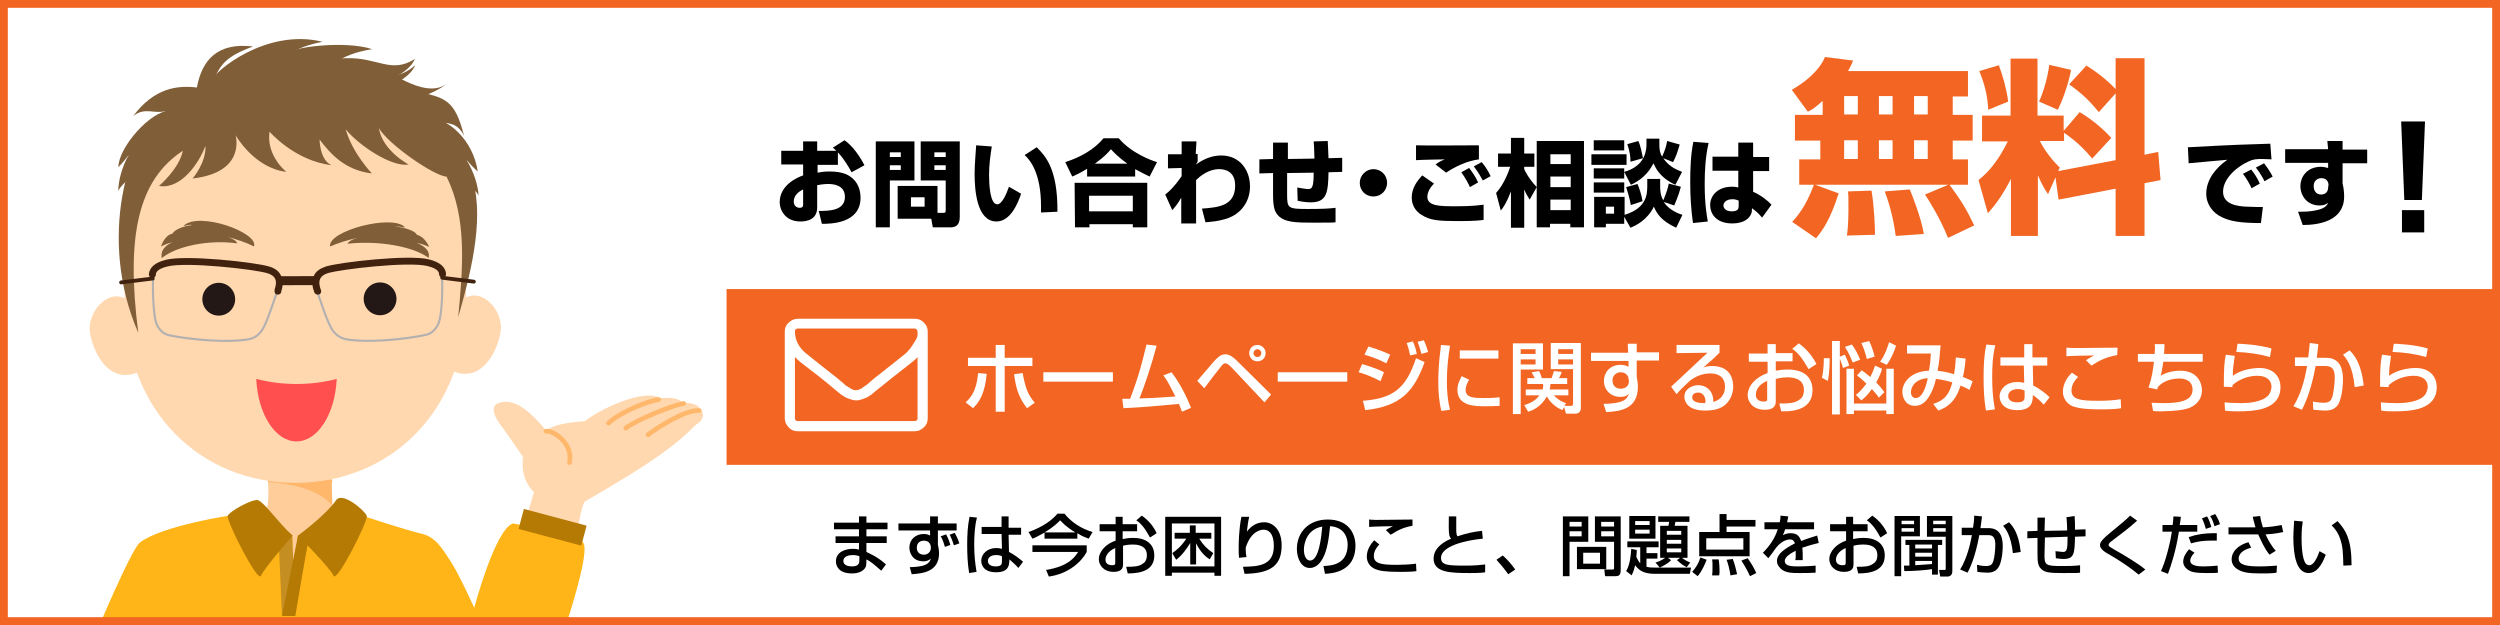 <?xml version="1.0" encoding="utf-8"?>
<!-- Generator: Adobe Illustrator 21.0.0, SVG Export Plug-In . SVG Version: 6.00 Build 0)  -->
<svg version="1.1" id="レイヤー_1" xmlns="http://www.w3.org/2000/svg" xmlns:xlink="http://www.w3.org/1999/xlink" x="0px"
	 y="0px" viewBox="0 0 640 160" style="enable-background:new 0 0 640 160;" xml:space="preserve">
<style type="text/css">
	.st0{fill:#FFFFFF;}
	.st1{fill:#F26522;}
	.st2{clip-path:url(#SVGID_2_);}
	.st3{fill:#FFD8B0;}
	.st4{fill:none;stroke:#FFB76B;stroke-width:1.206;stroke-linecap:round;stroke-linejoin:round;stroke-miterlimit:10;}
	.st5{fill:#FFCD99;}
	.st6{fill:#FFB76B;}
	.st7{fill:#805E37;}
	.st8{fill:none;stroke:#5E5E5E;stroke-width:0.935;}
	.st9{fill:#231815;}
	.st10{fill:none;stroke:#B2B0B0;stroke-width:0.545;stroke-miterlimit:10;}
	.st11{fill:#40220F;}
	.st12{fill:none;stroke:#40220F;stroke-width:0.985;stroke-linecap:round;stroke-linejoin:round;stroke-miterlimit:10;}
	.st13{fill:#FFB517;}
	.st14{fill:#C48E22;}
	.st15{fill:#B57A04;}
	.st16{fill:#FF4F4F;}
</style>
<rect class="st0" width="640" height="160"/>
<title>お問い合わせページへのボタン</title>
<g>
	<path d="M216.2,35.9c2,1.4,3.8,3.9,5.1,6.4l-3.3,1.8c-0.8-1.5-2-3.5-3.5-5.1v3.2h-5.2v2c0.7-0.1,1.4-0.3,3-0.3c3.5,0,5,0.9,6,1.8
		c1.8,1.6,2,3.9,2,4.9c0,6.7-7.8,6.7-9.9,6.7l-0.8-3.3c2.5,0,6.7,0,6.7-3.6c0-3.1-3.1-3.3-4.3-3.3c-1.1,0-2.2,0.2-2.8,0.3v5.7
		c0,3.1-2.6,3.6-4.3,3.6c-4,0-5.3-3.1-5.3-4.9c0-4.5,4.6-6.4,6-6.9v-2.8H200v-3.5h5.6v-2.4h3.6v2.4h4.9c-0.2-0.2-0.4-0.4-0.9-0.8
		L216.2,35.9z M205.6,48.5c-0.6,0.3-2.4,1.2-2.4,3.1c0,1.2,0.9,1.6,1.5,1.6c0.9,0,0.9-0.5,0.9-1V48.5z"/>
	<path d="M224.2,36.2h9.9v10h-6.3v12h-3.6L224.2,36.2L224.2,36.2z M227.8,39v1.2h2.8V39H227.8z M227.8,42.3v1.2h2.8v-1.2H227.8z
		 M240,54.5h1.4c0.6,0,0.7-0.1,0.7-0.7v-7.6h-6.4v-10h10v19.4c0,2.4-1.5,2.6-2.4,2.6h-4.5l-0.4-2.2h-8.6v-8.4H240V54.5z M233.2,50.5
		v2.4h3.5v-2.4H233.2z M239.2,39v1.2h2.9V39H239.2z M239.2,42.3v1.2h2.9v-1.2H239.2z"/>
	<path d="M253.9,37.5c-0.4,2.5-0.7,4.8-0.7,7.3c0,2.2,0.2,7.5,2.1,7.5c1.2,0,2.3-2.5,3-4.5l3.1,1.8c-0.7,2.1-2.6,7.1-6.3,7.1
		c-5.1,0-5.6-8.2-5.6-12.2c0-2.5,0.3-5.4,0.4-7.3L253.9,37.5z M266.5,54.4c0-0.5,0-1,0-1.7c0-8.2-2.7-11.7-4.2-13l3.1-2
		c2.2,2.2,5.4,5.5,5.3,16.5L266.5,54.4z"/>
	<path d="M278.3,43.2c-1.8,1.1-2.9,1.6-3.8,2l-1.8-3.7c3.8-1.2,7.4-3.2,9.8-6.1h3.9c3.2,3.8,8.4,5.7,9.8,6.1l-1.9,3.7
		c-0.8-0.4-2.1-1-3.7-1.9v1.9h-12.3V43.2z M275.1,46.8h18.6v11.4H290v-0.8h-11.1v0.8h-3.7L275.1,46.8L275.1,46.8z M278.8,50.1v4H290
		v-4H278.8z M288.6,41.9c-2.1-1.5-3.5-2.9-4.2-3.7c-0.6,0.7-1.6,1.9-4.1,3.7H288.6z"/>
	<path d="M307.7,53.4c4.2-0.3,8.5-0.7,8.5-5.9c0-3.8-2.8-4.2-4.1-4.2c-2.8,0-5,1.9-5.9,2.8v11.1h-3.8v-6.6c-1,1.8-1.7,2.5-2.3,3.2
		l-1.8-4c1-0.8,2.1-1.7,4.2-4.7V43l-3.5,0.1v-3.6h3.5v-3.3h3.8l-0.2,3.2h0.5v2c-0.1,0.1-0.4,0.6-0.4,0.7c1-0.7,3.3-2.3,6.4-2.3
		c5,0,7.4,4,7.4,7.9c0,4.4-2.8,7.1-5.5,8.1c-2.5,0.9-4.8,1-5.9,1.1L307.7,53.4z"/>
	<path d="M339.9,36.1c0.1,1.3,0.1,2.9,0.2,4.4l3.5-0.1V44l-3.5,0.1c-0.1,5.1-0.4,7.7-4.5,7.7c-0.3,0-1.6,0-3.4-0.4l-0.1-3.4
		c0.7,0.1,2.1,0.4,2.8,0.4c1,0,1.4-0.5,1.4-4.2l-6.8,0.1v5.3c0,3.7,0.1,3.9,5.3,3.9c3.5,0,5.6-0.1,7.1-0.3v3.7
		c-0.6,0.1-1.4,0.1-5.6,0.1c-4.5,0-7.8,0-9.4-2.2c-0.5-0.7-1-1.6-1-5v-5.5l-3.5,0.1v-3.6l3.5-0.1v-4.2h3.8v4.2l6.8-0.1
		c-0.1-3-0.1-3.3-0.2-4.4L339.9,36.1z"/>
	<path d="M355.1,46.8c0,1.9-1.5,3.5-3.5,3.5s-3.5-1.5-3.5-3.5c0-1.9,1.6-3.5,3.5-3.5S355.1,44.8,355.1,46.8z"/>
	<path d="M367.1,47c-0.6,0.6-1.7,1.9-1.7,3.4c0,2.4,3.4,2.4,7,2.4c1.9,0,4.6,0,7.4-0.4v3.9c-0.9,0.1-2,0.3-6.5,0.3
		c-5.1,0-7.2-0.2-9.4-1.6c-1.5-0.9-2.5-2.5-2.5-4.4c0-2.4,1.3-4.2,2.7-5.7L367.1,47z M378.6,40.8c-3.2,0.4-6.3,2-8.4,3.4l-2.7-2.1
		c0.9-0.7,1.6-1,2.4-1.3c-0.5,0-6.2,0.1-7.4,0.2v-3.8c2.5,0.1,13.8,0,16.1,0V40.8z M376.3,47.9c-0.2-0.5-1.1-2.3-2.2-3.8l2-1.1
		c0.6,0.8,1.6,2.1,2.3,3.7L376.3,47.9z M379.6,46.2c-0.2-0.4-1.2-2.2-2.3-3.6l2-1.1c1,1.1,1.9,2.7,2.3,3.6L379.6,46.2z"/>
	<path d="M383,49.4c2.1-2.3,3.3-5.7,3.6-6.7h-3.1v-3.4h3.3v-4h3.4v4h2.6v3.4h-2.6v0.6c0.2,0.5,1.2,2.5,3.2,4.6l-1.8,3.2
		c-0.5-0.8-0.9-1.4-1.4-2.6v9.8h-3.4V49c-1.1,2.9-2,4.2-2.6,4.9L383,49.4z M405.5,36.1v22.1H402v-0.9h-5.2v0.9h-3.4V36.1H405.5z
		 M396.9,39.5V42h5.2v-2.5H396.9z M396.9,45.2v2.7h5.2v-2.7H396.9z M396.9,51.1v2.7h5.2v-2.7H396.9z"/>
	<path d="M407.4,39.5h9v2.7h-9V39.5z M408,35.9h7.8v2.6H408V35.9z M408,43.1h7.8v2.6H408V43.1z M415.8,55.5v1.8h-4.7v0.9h-3v-7.8
		h7.8V55c5.8-1.8,5.8-5.4,5.8-7.6v-1.6h3.3v1.5c0,1.3,0,2.6,0.8,4c0.9-2.2,1.2-3.2,1.4-4.3l3.1,0.8c-0.5,2.1-1.5,4.3-1.7,4.8
		l-2.7-0.9c1.4,2.1,3.8,3,4.8,3.3l-1.6,3.3c-3.9-1.8-5-3.7-5.7-5.4c-1.8,3.6-4.8,4.9-6,5.4L415.8,55.5z M408,46.7h7.8v2.6H408V46.7z
		 M411.1,52.9v1.8h2.1v-1.8H411.1z M424.8,36.7c0,1.2,0,2.2,0.7,3.4c0.7-1.6,1-2.4,1.3-4L430,37c-0.6,2.1-1,3.2-1.7,4.5l-2.5-1
		c1.6,2.4,3.9,3.1,4.8,3.5l-1.7,3.3c-1.5-0.7-4.2-2.1-5.6-5.5c-0.6,1.1-2,3.8-5.8,5.5l-1.7-3.3c5.7-1.6,5.7-6,5.7-7.2v-1.3h3.3
		L424.8,36.7L424.8,36.7z M419.2,47.1c0.5,1.2,1,2.7,1.3,4.4l-3,1c-0.4-2.1-0.8-3.3-1.2-4.6L419.2,47.1z M419.4,36.1
		c0.6,1.2,0.9,3,1.2,4.4l-3.2,0.9c0-1.3-0.1-2.3-0.8-4.5L419.4,36.1z"/>
	<path d="M437.4,36.6c-0.8,3.5-1,7-1,10.6c0,5.3,0.6,8.4,0.8,9.5l-3.8,0.4c-0.5-3.5-0.7-6.9-0.7-10.3c0-3.5,0.1-7.1,0.8-10.5
		L437.4,36.6z M445,40.2v-3.7h3.8v3.7h4.1v3.6h-4.1v5.3c1.9,0.8,3.8,2.3,4.7,3.3l-2.4,3.3c-1.1-1.3-1.9-1.9-2.6-2.4
		c0,0.7,0,1.3-0.5,2c-1.1,1.7-3.5,1.9-4.5,1.9c-4.4,0-5.7-2.7-5.7-4.7c0-2.4,1.9-4.7,5.6-4.7c0.9,0,1.2,0.1,1.6,0.2v-4.3h-6.6v-3.6
		h6.6V40.2z M445.2,51.4c-0.5-0.2-0.9-0.4-1.7-0.4c-1.5,0-2.3,0.8-2.3,1.6c0,0.7,0.6,1.5,2.1,1.5c1.8,0,1.8-0.8,1.8-1.5v-1.2H445.2z
		"/>
	<path class="st1" d="M466.5,25.9c-1.9,1.7-2.6,2.2-3.7,2.7l-4.1-5.6c3.6-2.1,7-4.9,8.5-8.4l7.2,0.9c-0.3,0.8-0.6,1.4-1.3,2.7h30.7
		v6.5h-3.9v4.7h5.1V36h-5.1v4.8h3.9v6.5h-43.2v-6.5h5.4V36h-6.5v-6.6h7.1v-3.5H466.5z M470.7,49.5c-2.2,6.8-4,9.3-5.8,11.5l-6.1-4.2
		c1-1.1,3.4-3.6,5.6-9.6L470.7,49.5z M472.1,24.6v4.7h3.5v-4.7C475.6,24.6,472.1,24.6,472.1,24.6z M472.1,35.9v4.8h3.5v-4.8H472.1z
		 M479.1,48.8c0.7,3.9,0.9,9.6,0.9,11.3l-7.2,0.2c0.4-2.4,0.4-5.9,0.4-7.6c0-2.2,0-2.7-0.1-3.7L479.1,48.8z M481,24.6v4.7h3.5v-4.7
		C484.5,24.6,481,24.6,481,24.6z M481,35.9v4.8h3.5v-4.8H481z M488.9,48.5c0.4,0.9,3,7.4,3.6,11.4l-7.2,0.5
		c-0.7-5.5-2.1-9.5-2.8-11.4L488.9,48.5z M490,24.6v4.7h3.5v-4.7C493.5,24.6,490,24.6,490,24.6z M490,35.9v4.8h3.5v-4.8H490z
		 M499,47.2c2.9,3.9,4.4,6.3,6.4,10.5l-6.7,3.2c-2-5-4.9-9.6-5.9-11.1L499,47.2z"/>
	<path class="st1" d="M526.2,45.4l-1.9,4.3c-0.8-1.2-1.4-2.1-2.6-4.8v15.5h-6.9V45.8c-2.1,4.1-3.8,6.4-5.9,8.8l-2.4-8.5
		c2.9-2.3,5.2-5.3,7.5-9.9h-6.6v-6.6h7.3V15h6.9v14.6h6.7v3.9l4.1-4.8c3.1,1.9,5.7,4,8.1,6.6l-4.9,5.3c-3.5-4.3-6.7-6.2-7.2-6.6v2.1
		h-6.2c0.5,1,2.1,3.9,5.1,6.8l-0.4,0.9l14.7-2.8V23.9l-4.3,4.8c-2.3-2.8-4.2-4.7-7.6-7.1l4.4-4.8c2.8,1.7,5.3,3.7,7.5,6v-7.9h7.4
		v24.7l3.5-0.7l0.6,7.2l-4.1,0.8v13.5h-7.4V48.3L527,51.1L526.2,45.4z M511.7,16.7c1,2.6,2,6.2,2.4,9.3l-5.1,2.1
		c-0.2-3.6-0.9-6.5-2.3-9.9L511.7,16.7z M530.2,17.9c-0.7,3.6-2.1,7.6-3.4,10.2L522,26c1.2-2.6,2.3-6.6,2.6-9.4L530.2,17.9z"/>
	<path d="M581.5,40.8c-0.6,0-1.4-0.1-2.3-0.1c-1.4,0-2.3,0-3.7,0.7c-2.3,1-6.4,4-6.4,7.7c0,3.4,4.1,3.7,5.9,3.8
		c2.5,0.1,3.3,0.1,4.3,0.1l-0.5,4.1c-5.5,0-7.9-0.5-10-1.5c-2.2-1-4-3.2-4-6c0-3.6,2.4-6.6,5.4-8.7c-1.6,0.1-8.5,0.8-9.9,0.9
		l-0.2-4.1c13-0.7,14.4-0.7,20.7-0.9h0.4L581.5,40.8z M576.4,48.2c-0.4-0.9-1.3-2.6-2.2-3.7l2.1-1.1c0.9,1.1,1.7,2.4,2.2,3.6
		L576.4,48.2z M579.7,46.4c-0.2-0.5-1.2-2.3-2.2-3.5l2.1-1.1c0.7,0.9,1.6,2.2,2.2,3.4L579.7,46.4z"/>
	<path d="M595.8,36.1h3.9v2.2h6.3v3.5h-6.3V47c0.2,0.8,0.4,1.9,0.4,3.3c0,6.3-6.5,7.3-10.6,7.3l-1.2-3.4c1.6,0,3.1,0,4.8-0.4
		c2.3-0.5,2.7-1.4,2.9-1.9c-0.5,0.4-1,0.7-2.2,0.7c-3.1,0-4.9-2.4-4.9-5c0-2.1,1.5-4.9,5.3-4.9c0.7,0,1.3,0.2,1.8,0.3v-1.3h-11v-3.5
		h11L595.8,36.1z M596.1,47.3c0-0.3-0.2-1.7-1.8-1.7c-0.3,0-2,0.1-2,2.1c0,0.8,0.4,2.1,1.9,2.1c1.1,0,1.8-0.7,1.8-1.8L596.1,47.3
		L596.1,47.3z"/>
	<path d="M620.8,31.1L620,51.2h-4.5l-0.8-20.1H620.8z M620.6,53.8v5.7h-5.7v-5.7H620.6z"/>
</g>
<rect x="186" y="74" class="st1" width="454" height="45"/>
<g>
	<path class="st0" d="M247.2,103c1.1-1,2.8-2.7,3.2-7.5l2.2,0.2c-0.5,5.2-1.9,7.2-3.5,8.8L247.2,103z M257.2,88.3v3.3h7.1v2.1h-7.1
		v11.7h-2.3V93.7h-7.1v-2.1h7.1v-3.3C254.9,88.3,257.2,88.3,257.2,88.3z M261.8,95.5c0.7,3.8,1.3,5.5,3.1,7.6l-2,1.4
		c-2.2-2.9-2.8-5.1-3.3-8.7L261.8,95.5z"/>
	<path class="st0" d="M284.9,95.3v2.4h-17.8v-2.4H284.9z"/>
	<path class="st0" d="M299.9,95.3c2.2,2.8,4,6.5,5,9.1l-2.3,1c-0.3-0.7-0.4-1.1-0.8-2c-7.7,0.7-8.5,0.8-14.2,1.1l-0.3-2.4
		c0.5,0,1.4,0,2,0c2.3-6,3.1-9.4,4.2-13.9l2.6,0.3c-1.3,4.9-3.2,10.6-4.4,13.5c3.1-0.1,3.7-0.1,9.2-0.5c-1.9-3.8-2.5-4.7-3.1-5.4
		L299.9,95.3z"/>
	<path class="st0" d="M306.5,97.5c4.3-5.1,4.8-5.6,5.2-5.9c0.5-0.5,1.1-0.9,2-0.9c0.4,0,1.3,0,3.1,1.8l8.6,8.5l-1.7,2l-8.3-8.8
		c-0.2-0.2-1.1-1.2-1.7-1.2c-0.4,0-0.7,0.3-1.1,0.8c-0.6,0.7-3.3,4.2-4.3,5.6L306.5,97.5z M324,90.4c0,1.2-0.9,2.1-2.1,2.1
		s-2.1-0.9-2.1-2.1s0.9-2.1,2.1-2.1C323,88.3,324,89.2,324,90.4z M320.9,90.4c0,0.5,0.4,1,1,1c0.5,0,1-0.4,1-1c0-0.5-0.4-1-1-1
		S320.9,89.9,320.9,90.4z"/>
	<path class="st0" d="M344.9,95.3v2.4h-17.8v-2.4H344.9z"/>
	<path class="st0" d="M353.4,97.6c-2.3-1.3-4.8-2.1-5.6-2.3l0.9-2.1c0.3,0.1,3.6,1,5.6,2.1L353.4,97.6z M348.9,102.6
		c7.6-0.6,11-3,13.6-10.9l2.2,1c-2.7,7.5-6.1,11.3-15.2,12.3L348.9,102.6z M354.9,93c-2.1-1.1-4-1.7-5.6-2.2l1-2.1
		c3,0.9,4.5,1.6,5.6,2.1L354.9,93z M361,91c-0.3-1.4-0.5-2.2-0.9-3.2l1.6-0.4c0.5,1.2,0.7,1.7,1,3.2L361,91z M363.9,90.6
		c-0.5-1.8-0.8-2.6-1-3.1l1.6-0.4c0.6,1.2,0.9,2.5,1.1,3L363.9,90.6z"/>
	<path class="st0" d="M371.2,88.5c-0.5,3.1-0.8,6.1-0.8,9.2c0,2.4,0.2,4.9,0.8,7.2l-2.2,0.3c-0.6-2.3-0.8-4.8-0.8-7.4
		c0-1.1,0-4.3,0.7-9.5L371.2,88.5z M376.1,97.2c-0.4,0.7-0.9,1.6-0.9,2.6c0,2.1,2.3,2.1,4.8,2.1c2,0,3.2-0.1,3.9-0.2v2.2
		c-1.3,0.1-2.8,0.1-3.7,0.1c-2.6,0-7.1,0-7.1-4.2c0-1.6,0.7-2.7,1.1-3.5L376.1,97.2z M383.6,89.7v2.1h-9.9v-2.1H383.6z"/>
	<path class="st0" d="M387.3,87.9h7.7v6.7h-5.7V106h-2V87.9z M389.3,89.4v1.2h3.8v-1.2H389.3z M389.3,92v1.3h3.8V92H389.3z M400,105
		c-1.7-0.7-3.1-1.9-4-3.5c-1.6,2.8-3.8,3.6-4.8,3.9l-1-1.7c0.6-0.2,2.6-0.7,3.9-2.5h-3.5v-1.5h4.3c0.2-0.6,0.2-1,0.1-1.4h-4v-1.5
		h1.9c-0.2-0.4-0.6-1.1-0.8-1.5L394,95c0.3,0.5,0.6,1.4,0.7,1.8h2.5c0.2-0.5,0.5-1.4,0.6-1.8l2,0.2c-0.1,0.4-0.4,1.1-0.7,1.6h2.1
		v1.5h-4.3c0,0.5,0,0.8-0.2,1.4h4.8v1.5h-3.7c1,1.1,2.1,1.7,3.1,2l-0.4,0.7h1.7c0.3,0,0.5-0.1,0.5-0.6v-8.8H397v-6.7h7.7v16.7
		c0,0.7-0.4,1.4-1.4,1.4h-2.4l-0.5-1.7L400,105z M398.9,89.4v1.2h3.8v-1.2H398.9z M398.9,92v1.3h3.8V92H398.9z"/>
	<path class="st0" d="M416.7,88h2.3v2.2h5.7v2.1H419v4.2c0.1,0.6,0.3,1.4,0.3,2.5c0,5.8-4.6,6.3-8.1,6.5l-0.7-2.1
		c5-0.1,6-1.1,6.5-2.6c-0.4,0.4-0.9,0.8-2.2,0.8c-2.5,0-4.2-1.8-4.2-4.1c0-1.9,1.3-4.1,4.3-4.1c0.9,0,1.4,0.2,2,0.5v-1.5h-9.6v-2.1
		h9.5L416.7,88z M416.9,97.2c0-0.6-0.1-0.9-0.4-1.2c-0.4-0.5-1-0.7-1.6-0.7c-0.9,0-2.1,0.6-2.1,2.1c0,1.2,0.7,2.1,2.1,2.1
		c1.1,0,2.1-0.6,2.1-1.9v-0.4H416.9z"/>
	<path class="st0" d="M440.2,88.4v1.9c-0.9,0.9-2.4,2.3-3.4,3.1c-0.2,0.2-0.4,0.4-0.8,0.7c0.6-0.2,1-0.4,2.3-0.4
		c5.2,0,5.4,4.2,5.4,5.2c0,2.1-0.9,3.9-2.4,5c-1,0.7-2.3,1.2-4.9,1.2c-5.2,0-5.2-3.3-5.2-3.5c0-2,1.9-3,3.6-3c1.9,0,3.9,1.4,3.8,4.3
		c3-0.9,3-3.4,3-3.9c0-2.9-2.3-3.4-3.7-3.4c-1.9,0-3.6,0.6-5.2,1.8c-1.5,1.4-2.5,2.3-3.5,3.5l-1.4-1.9c0.5-0.4,8.2-7.7,9.3-8.7
		l-7.9,0.1v-2.1h11V88.4z M436.6,102.6c0-0.1-0.1-2.1-1.9-2.1c-0.9,0-1.5,0.5-1.5,1.2c0,1.5,2.3,1.5,3.3,1.5
		C436.6,103,436.6,102.8,436.6,102.6z"/>
	<path class="st0" d="M452.4,88.1h2.2v2.3h4.3v2.1h-4.3v2.4c0.6-0.1,1.6-0.3,3.1-0.3c3.8,0,6.3,1.7,6.3,5.3c0,4.5-4,5.5-8,5.4
		l-0.5-2c2.6,0,3.7-0.1,4.9-0.8c0.8-0.5,1.4-1.1,1.4-2.7c0-3.2-3.4-3.2-4.2-3.2c-1.5,0-2.5,0.3-3,0.4v5.6c0,0.7,0,2.3-2.8,2.3
		c-3.2,0-4.4-2.2-4.4-3.7c0-2.5,2.2-4.7,5.1-5.7v-2.9h-4.8v-2.1h4.8v-2.4H452.4z M452.4,97.5c-2.3,1-2.9,2.4-2.9,3.6
		c0,1.6,1.6,1.7,2,1.7c0.9,0,0.9-0.3,0.9-0.7V97.5z M460.5,87.9c1.8,1.3,3.5,3.2,4.5,5.3l-2,1.3c-1.6-2.8-2.8-4.3-4.2-5.2
		L460.5,87.9z"/>
	<path class="st0" d="M468.4,91.7c0,0.4,0,4-0.5,5.8l-1.5-0.8c0.5-1.7,0.5-4.7,0.5-5H468.4z M471.8,94.2c-0.2-0.9-0.7-2-0.8-2.4
		v14.3h-2V87.3h2v4l1.3-0.5c0.3,0.7,0.9,2,1.1,2.8L471.8,94.2z M474.1,88.2c0.8,1.1,1.7,2.8,2.1,3.9l-1.9,0.7c-0.3-0.7-1-2.5-2-4
		L474.1,88.2z M484.8,94.4V106h-1.9v-0.9h-8.3v0.9h-1.9V94.4h1.9v8.9h8.3v-8.9H484.8z M475.1,101.1c0.5-0.4,1.3-1,2.7-2.9
		c-1.3-1.2-1.7-1.6-2.4-2.1l1.2-1.3c0.6,0.4,1.1,0.8,2.2,1.7c0.7-1.4,1-2.2,1.2-2.9l1.8,0.8c-0.2,0.7-0.5,1.8-1.5,3.5
		c1.1,1.1,1.6,1.8,2.1,2.5l-1.4,1.4c-0.4-0.6-0.7-1-1.8-2.2c-1.2,1.7-2.1,2.4-2.7,2.9L475.1,101.1z M478.5,87.3c0.5,1,1.1,2.6,1.4,4
		l-2,0.6c-0.3-1.4-0.9-3.1-1.4-4.1L478.5,87.3z M485.4,88.5c-0.4,1.2-1.2,3.3-2.4,4.9l-1.7-0.8c1.3-1.7,2.1-4.3,2.3-5L485.4,88.5z"
		/>
	<path class="st0" d="M503.2,91.8c-0.2,2.4-0.4,3.4-0.7,4.7c1.3,0.5,1.7,0.7,2.5,1.1l-0.8,2.2c-0.5-0.3-1.5-0.8-2.3-1.1
		c-0.9,2.9-2.3,5.2-5.7,6.4l-1.3-1.7c2.1-0.7,3.9-1.6,4.9-5.5c-1-0.3-2.4-0.7-4.2-0.9c-0.3,1.4-1,3.7-2.4,5.4c-0.9,1.1-2,1.5-3,1.5
		c-2.4,0-3.2-2.2-3.2-3.6c0-2.8,2.7-5.3,6.8-5.4c0.3-1.6,0.4-2.5,0.5-4.4h-6.1v-2.1h8.6c0,0.3-0.1,0.6-0.3,3.3
		c-0.1,1.2-0.3,2.4-0.5,3.2c1.4,0.2,2.4,0.3,4.2,0.9c0.1-0.3,0.4-2.1,0.5-4.3L503.2,91.8z M489.2,100.4c0,1,0.6,1.5,1.2,1.5
		c1.9,0,2.8-3.5,3.1-5.1C489.8,97.1,489.2,99.5,489.2,100.4z"/>
	<path class="st0" d="M510.8,88.4c-0.7,2.7-0.8,5.5-0.8,8.4c0,2.7,0.2,5.3,0.7,8l-2.3,0.3c-0.5-2.8-0.6-5.6-0.6-8.5
		c0-2.8,0.1-5.7,0.7-8.4L510.8,88.4z M518.2,91.5v-3.4h2.1v3.4h3.8v2.1h-3.7l0.1,5.1c1.7,0.8,3.3,2.1,4.2,3l-1.5,1.9
		c-1.1-1.2-1.7-1.7-2.8-2.5c0,1.6-0.1,3.9-4,3.9c-4.3,0-4.5-3-4.5-3.5c0-1.9,1.7-3.7,4.5-3.7c0.2,0,0.9,0,1.8,0.2l-0.1-4.4h-6v-2.1
		H518.2z M518.3,100c-0.4-0.2-0.9-0.4-1.7-0.4c-1.5,0-2.5,0.7-2.5,1.8c0,0.3,0.1,1.6,2.3,1.6c1.9,0,1.9-0.8,1.9-1.7V100z"/>
	<path class="st0" d="M532,96.5c-0.5,0.5-1.7,1.8-1.7,3.4c0,2.4,2.2,2.7,6.9,2.7c1.8,0,4-0.1,5.7-0.4l0.1,2.3
		c-0.6,0.1-1.8,0.3-5,0.3c-4.7,0-6.2-0.4-7.4-0.8c-1.7-0.7-2.5-2.3-2.5-3.7c0-2.3,1.4-4,2.3-4.9L532,96.5z M542,90.9
		c-2.7,0.5-4.3,1.2-6.6,2.7l-1.4-1.4c0.6-0.4,0.8-0.5,2.1-1.2c-0.8,0-6.5,0.1-7.1,0.2V89c0.6,0,0.9,0.1,2,0.1
		c1.6,0,9.3-0.1,11.1-0.1L542,90.9L542,90.9z"/>
	<path class="st0" d="M554.1,88.1c0,0.6,0,1.3-0.1,2.5h9.9v2h-10.1c-0.3,2.2-0.5,3-0.7,3.6c1.5-0.9,3.3-1.3,5.1-1.3
		c4.3,0,5.5,3.1,5.5,5c0,3.3-2.9,4.4-3.4,4.6c-1.6,0.5-3.2,0.7-6.9,0.8c-1.2,0-1.6,0-2.2-0.1l-0.4-2.1c0.7,0,1.7,0.1,2.9,0.1
		c4.2,0,7.6-0.5,7.6-3.5c0-1.8-1.3-2.8-3.4-2.8c-1.9,0-4.1,0.6-5.4,2.1l-0.3,0.7l-2.2-0.5c0.8-2.1,1.2-4.5,1.4-6.6h-4.1v-2h4.3
		c0.1-1.2,0.1-1.9,0-2.5L554.1,88.1z"/>
	<path class="st0" d="M572.1,91.1c-0.3,2.2-0.5,3.2-0.5,5.1c2-1.5,5-2,6.8-2c3.6,0,5.4,2.2,5.4,4.9c0,6-7,6.2-11,6.2
		c-2,0-2.7-0.1-3.2-0.2l-0.1-2.1c0.7,0.1,2.5,0.2,4.2,0.2s5.4-0.2,7-2c0.6-0.7,0.8-1.8,0.8-2.2c0-1.6-1.2-2.8-3.6-2.8
		c-1.3,0-4,0.3-6.4,2.4c0,0.2,0,0.3,0,0.5l-2.2-0.1c0-4.7,0.1-6.2,0.5-8.2L572.1,91.1z M581.1,91.4c-2.8-0.8-5.7-1.2-8.6-1.3
		l0.3-2.1c1,0,5.2,0.2,8.7,1.2L581.1,91.4z"/>
	<path class="st0" d="M593.5,88.1c-0.1,0.9-0.2,1.7-0.4,3.5h2.4c4,0,4.3,3.6,4.3,5.6c0,0.8-0.1,3.9-1,5.9s-2.9,2-3.6,2
		c-1.1,0-2.4-0.2-3-0.2l-0.1-2.1c0.6,0.1,1.5,0.3,2.7,0.3c1.3,0,1.9-0.3,2.3-1.6c0.3-1,0.6-3.5,0.6-4.8c0-2.1-0.6-3-2.4-3h-2.5
		c-1.3,7.1-3,10.1-3.5,11.2l-2.2-0.9c2.3-3.6,3.2-8.4,3.5-10.3h-3.1v-2.2h3.4c0.2-1.5,0.3-2.6,0.4-3.7L593.5,88.1z M602.8,99.1
		c-0.5-5.5-2.2-7.4-3-8.3l1.7-1.1c1.1,1.1,3,3.2,3.6,9L602.8,99.1z"/>
	<path class="st0" d="M612.1,91.1c-0.3,2.2-0.5,3.2-0.5,5.1c2-1.5,5-2,6.8-2c3.6,0,5.4,2.2,5.4,4.9c0,6-7,6.2-11,6.2
		c-2,0-2.7-0.1-3.2-0.2l-0.1-2.1c0.7,0.1,2.5,0.2,4.2,0.2s5.4-0.2,7-2c0.6-0.7,0.8-1.8,0.8-2.2c0-1.6-1.2-2.8-3.6-2.8
		c-1.3,0-4,0.3-6.4,2.4c0,0.2,0,0.3,0,0.5l-2.2-0.1c0-4.7,0.1-6.2,0.5-8.2L612.1,91.1z M621.1,91.4c-2.8-0.8-5.7-1.2-8.6-1.3
		l0.3-2.1c1,0,5.2,0.2,8.7,1.2L621.1,91.4z"/>
</g>
<g>
	<path class="st0" d="M234.9,107.1V91.4c-0.4,0.5-0.9,0.9-1.4,1.3c-3.6,2.8-6.5,5.1-8.7,6.9c-0.7,0.6-1.3,1-1.7,1.4
		c-0.4,0.3-1,0.7-1.8,1s-1.4,0.5-2.1,0.5l0,0c-0.7,0-1.3-0.2-2.1-0.5s-1.3-0.7-1.8-1c-0.4-0.3-1-0.8-1.7-1.4c-2.1-1.8-5-4.1-8.7-6.9
		c-0.5-0.4-1-0.9-1.4-1.3v15.7c0,0.2,0.1,0.3,0.2,0.5c0.1,0.1,0.3,0.2,0.5,0.2h30c0.2,0,0.3-0.1,0.5-0.2
		C234.9,107.4,234.9,107.3,234.9,107.1z M234.9,85.7v-0.5v-0.3l-0.1-0.3l-0.1-0.2l-0.2-0.2l-0.3-0.1h-30c-0.2,0-0.3,0.1-0.5,0.2
		c-0.1,0.1-0.2,0.3-0.2,0.5c0,2.3,1,4.2,3,5.8c2.6,2.1,5.3,4.2,8.2,6.5c0.1,0.1,0.3,0.3,0.7,0.6c0.4,0.3,0.7,0.6,0.9,0.8
		s0.5,0.4,0.9,0.6c0.4,0.3,0.7,0.4,1,0.6c0.3,0.1,0.6,0.2,0.9,0.2l0,0c0.3,0,0.6-0.1,0.9-0.2c0.3-0.1,0.7-0.3,1-0.6
		c0.4-0.3,0.7-0.5,0.9-0.6c0.2-0.2,0.5-0.4,0.9-0.8c0.4-0.3,0.6-0.5,0.7-0.6c2.8-2.2,5.6-4.4,8.2-6.5c0.7-0.6,1.4-1.4,2-2.4
		S234.9,86.5,234.9,85.7z M237.5,84.9v22.2c0,0.9-0.3,1.7-1,2.3c-0.6,0.6-1.4,1-2.3,1h-30c-0.9,0-1.7-0.3-2.3-1
		c-0.6-0.6-1-1.4-1-2.3V84.9c0-0.9,0.3-1.7,1-2.3c0.6-0.6,1.4-1,2.3-1h30c0.9,0,1.7,0.3,2.3,1C237.2,83.2,237.5,84,237.5,84.9z"/>
</g>
<g>
	<path d="M219.9,133.8v-1.6h1.9v1.6h5.4v1.7h-5.4v1.8h5.2v1.7h-5.2v2.3c0.6,0.3,3,1.3,5,3.2l-1.2,1.6c-2.2-1.9-2.5-2.2-3.8-2.9v0.3
		c0,1.2-0.1,1.6-0.4,2c-0.9,1.2-2.6,1.3-3.3,1.3c-3.4,0-4.1-1.9-4.1-3.1c0-2.4,2.4-3.2,4.3-3.2c0.8,0,1.2,0.1,1.6,0.2V139h-6v-1.7h6
		v-1.8h-6.4v-1.7L219.9,133.8L219.9,133.8z M220,142.4c-0.5-0.2-1-0.3-1.7-0.3c-1,0-2.4,0.3-2.4,1.5c0,1.1,1.2,1.4,2.2,1.4
		c1.9,0,1.9-1,1.9-1.7V142.4z"/>
	<path d="M238.1,132.2h2v1.8h4.8v1.8h-4.8v3.7c0,0.1,0.1,0.4,0.1,0.4c0.1,0.5,0.2,1.1,0.2,1.7c0,4.8-4.2,5.2-7,5.4l-0.5-1.8
		c4.1-0.1,5-0.9,5.4-2.2c-0.4,0.3-0.8,0.7-1.9,0.7c-2.8,0-3.6-2.2-3.6-3.5c0-2.1,1.6-3.5,3.7-3.5c0.8,0,1.2,0.2,1.6,0.4v-1.3H230
		V134h8.1V132.2z M238.3,140.1c0-0.5-0.3-1.7-1.8-1.7c-0.6,0-1.8,0.3-1.8,1.8c0,1.3,0.9,1.8,1.8,1.8c1.1,0,1.8-0.8,1.8-1.7V140.1z
		 M241.9,140c-0.5-1.7-0.8-2.3-1.1-2.7l1.4-0.5c0.6,1.1,0.9,2,1.1,2.7L241.9,140z M244.2,139.6c-0.4-1.3-0.9-2.4-1.1-2.7l1.3-0.5
		c0.2,0.4,0.8,1.4,1.2,2.7L244.2,139.6z"/>
	<path d="M250.1,132.5c-0.6,2.3-0.7,4.7-0.7,7.1c0,2.3,0.2,4.5,0.6,6.8l-1.9,0.3c-0.4-2.4-0.5-4.8-0.5-7.2s0.1-4.8,0.6-7.2
		L250.1,132.5z M256.4,135.1v-2.9h1.8v2.9h3.2v1.8h-3.2l0.1,4.4c1.4,0.7,2.8,1.8,3.6,2.5l-1.2,1.6c-0.9-1-1.4-1.4-2.3-2.2
		c0,1.4-0.1,3.3-3.4,3.3c-3.7,0-3.8-2.5-3.8-3c0-1.6,1.5-3.2,3.8-3.2c0.2,0,0.8,0,1.5,0.2l-0.1-3.8h-5.1v-1.8h5.1V135.1z
		 M256.5,142.4c-0.4-0.2-0.8-0.3-1.5-0.3c-1.3,0-2.1,0.6-2.1,1.5c0,0.3,0.1,1.4,2,1.4c1.6,0,1.6-0.7,1.6-1.4V142.4z"/>
	<path d="M267.3,136.4c-1.6,0.9-2.4,1.3-3,1.5l-1-1.7c3.7-1.3,6.1-3.1,7.4-4.7h1.8c1.8,2.2,4.2,3.8,7.2,4.7l-1,1.7
		c-0.7-0.3-1.7-0.6-2.9-1.4v1.4h-8.4v-1.5H267.3z M278.2,139.6v1.7c-1.4,2.6-4.7,5.6-9.7,6.3l-0.7-1.7c5.7-0.9,7.4-3.3,8.2-4.6
		h-11.7v-1.7H278.2z M275.3,136.3c-2.4-1.4-3.4-2.6-3.9-3.1c-0.5,0.5-1.5,1.6-4,3.1H275.3z"/>
	<path d="M285.5,132.3h1.9v1.9h3.7v1.8h-3.7v2c0.5-0.1,1.4-0.3,2.7-0.3c3.2,0,5.4,1.5,5.4,4.5c0,3.8-3.4,4.6-6.8,4.6l-0.4-1.7
		c2.2,0,3.2-0.1,4.1-0.7c0.7-0.4,1.2-1,1.2-2.3c0-2.7-2.9-2.7-3.6-2.7c-1.3,0-2.1,0.2-2.5,0.3v4.7c0,0.6,0,2-2.4,2
		c-2.7,0-3.8-1.9-3.8-3.2c0-2.1,1.9-4,4.3-4.8V136h-4.1v-1.8h4.1v-1.9H285.5z M285.5,140.3c-1.9,0.8-2.5,2.1-2.5,3
		c0,1.3,1.3,1.4,1.7,1.4c0.8,0,0.8-0.3,0.8-0.6V140.3z M292.3,132c1.6,1.1,3,2.7,3.8,4.5l-1.7,1.1c-1.3-2.4-2.3-3.6-3.5-4.4
		L292.3,132z"/>
	<path d="M312.6,132.3v15.1h-1.7v-0.8H300v0.8h-1.7v-15.1H312.6z M300,134v11h10.9v-11H300z M300.1,141.6c1-0.7,2.2-1.6,3.6-3.7h-3
		v-1.5h3.9v-1.9h1.5v1.9h4v1.5H307c1,1.6,2,2.6,3.6,3.7l-0.9,1.6c-0.6-0.4-2.1-1.3-3.5-4.1v5.4h-1.5V139c-0.8,1.3-2,3.1-3.6,4.3
		L300.1,141.6z"/>
	<path d="M319.8,132.3c-0.3,1.2-0.4,2.2-0.6,3.8c1.1-1.5,2.6-2.4,4.4-2.4c2.3,0,4.5,1.9,4.5,5.9c0,4.8-2.3,7.2-9.5,7.3l-0.4-1.8
		c3.8-0.1,7.9-0.2,7.9-5.3c0-3.7-1.7-4.2-2.6-4.2c-0.6,0-3.2,0.2-4.6,4.6c0,1.4,0.1,1.9,0.2,2.4l-1.9,0.2c-0.1-0.8-0.1-1.3-0.1-2.6
		c0-0.7,0-4.5,0.7-7.9H319.8z"/>
	<path d="M338.8,144.9c2-0.1,6.2-0.3,6.2-5.5c0-1.3-0.5-4.4-4.5-4.7c-0.3,2.8-0.6,5.9-1.9,8.3c-0.3,0.5-1.3,2.4-3.3,2.4
		c-2.2,0-3.3-2.5-3.3-4.9c0-4.1,2.9-7.5,7.9-7.5c5.6,0,7.1,3.9,7.1,6.7c0,6.7-6,7.1-7.8,7.2L338.8,144.9z M333.8,140.7
		c0,1.8,0.7,2.8,1.6,2.8c2.3,0,2.9-6.4,3.1-8.7C334.5,135.5,333.8,139.2,333.8,140.7z"/>
	<path d="M353.1,139.4c-0.4,0.4-1.4,1.5-1.4,2.9c0,2,1.9,2.3,5.9,2.3c1.5,0,3.4-0.1,4.9-0.3l0.1,1.9c-0.5,0.1-1.5,0.2-4.2,0.2
		c-4,0-5.3-0.3-6.3-0.7c-1.5-0.6-2.2-1.9-2.2-3.2c0-2,1.2-3.4,1.9-4.2L353.1,139.4z M361.6,134.6c-2.3,0.4-3.7,1.1-5.6,2.3l-1.2-1.2
		c0.5-0.4,0.7-0.4,1.8-1c-0.7,0-5.5,0.1-6.1,0.2V133c0.5,0,0.7,0.1,1.7,0.1c1.3,0,7.9-0.1,9.4-0.1L361.6,134.6L361.6,134.6z"/>
	<path d="M372.8,132.2c0,0.5,0,1.5,0,3.5c0,1.1,0.2,1.4,0.3,1.6c2.1-0.7,4.1-1.2,6.3-1.4l0.2,2c-4.4,0.4-10.7,1.9-10.7,4.9
		c0,1.9,1.7,2,6.4,2c2.4,0,4-0.2,4.9-0.3v2c-0.5,0.1-1.5,0.2-3.9,0.2c-4.9,0-9.3-0.1-9.3-3.7c0-2.9,3-4.5,4.5-5.1
		c-0.5-0.5-0.7-0.8-0.6-5.7H372.8z"/>
	<path d="M386.1,147c-1-1.4-2-2.6-3-3.7l1.6-1.1c1.2,1,2.5,2.6,3.2,3.6L386.1,147z"/>
	<path d="M400.1,132.2h6.5v6.5h-4.8v8.8h-1.7V132.2z M401.8,133.6v1.2h3.1v-1.2H401.8z M401.8,136v1.3h3.1V136H401.8z M411.2,140
		v5.7h-7.5V140H411.2z M405.3,141.5v2.8h4.3v-2.8H405.3z M413.2,138.7h-4.9v-6.5h6.6V146c0,1.4-0.7,1.5-1.3,1.5h-2.7l-0.2-1.7h2.1
		c0.4,0,0.4-0.2,0.4-0.4V138.7z M409.9,133.6v1.2h3.3v-1.2H409.9z M409.9,136v1.3h3.3V136H409.9z"/>
	<path d="M419,140.8c0,0.5,0,0.9-0.1,1.8c0.4,0.8,0.7,1.3,1,1.6v-4.1h-3.3v-1.5h8v1.5h-3.1v1.5h2.8v1.4h-2.8v2.1
		c0.4,0.1,0.8,0.2,2.2,0.2h9.2l-0.3,1.6h-9c-3.3,0-4.3-1.3-5-2.2c-0.4,1.6-0.7,2.2-0.9,2.6l-1.4-1.1c0.4-0.7,1.1-2.1,1.3-5.7
		L419,140.8z M417.1,132.1h6.7v5.8h-6.7V132.1z M418.6,133.4v1h3.7v-1H418.6z M418.6,135.6v1h3.7v-1H418.6z M423.8,144
		c1.5-0.4,2.3-1.1,2.5-1.2H425v-8.2h2.1c0.1-0.2,0.1-0.5,0.2-1h-2.8v-1.4h8v1.4h-3.6c0,0.2-0.2,0.9-0.2,1h3.3v8.2h-1.4
		c0.6,0.5,1.3,0.9,2.1,1.2l-0.9,1.2c-1-0.5-1.5-0.9-2.5-1.8l0.8-0.6H427l0.8,0.6c-0.9,1-2.5,1.7-2.9,1.9L423.8,144z M426.7,135.9v1
		h3.7v-1H426.7z M426.7,138.2v1h3.7v-1H426.7z M426.7,140.4v1h3.7v-1H426.7z"/>
	<path d="M436.9,143.3c-0.4,1-1.1,2.8-2.3,4.2l-1.4-1.1c1.1-1.3,1.6-2.1,2.1-3.7L436.9,143.3z M449.5,134.8H442v1.4h5.9v6.2H435
		v-6.2h5.2v-4.6h1.8v1.5h7.4v1.7H449.5z M436.8,137.8v2.9h9.5v-2.9H436.8z M440,143.3c0.2,1.4,0.2,2.6,0.2,2.9c0,0.4,0,0.7-0.1,1.1
		h-1.8c0.1-0.6,0.1-1.2,0.1-2.3c0-0.9,0-1.3-0.1-1.8h1.7V143.3z M443.6,143.1c0.6,1.6,0.8,2.7,1.1,3.9l-1.7,0.3c-0.3-1.8-0.6-3-1-4
		L443.6,143.1z M447.4,142.9c0.9,1.3,1.5,2.2,2.2,3.8l-1.6,0.8c-0.8-1.8-1.9-3.5-2.2-4L447.4,142.9z"/>
	<path d="M457.8,132.2c-0.1,0.4-0.1,0.7-0.3,1.5h6.9v1.8H457c-0.2,0.7-0.4,1.1-0.6,1.5c0.7-0.3,1.1-0.5,2-0.5c1.5,0,2.2,0.6,2.7,2
		c1.7-0.7,3.2-1.1,4.1-1.4l0.4,1.9c-0.8,0.2-2.1,0.5-4.2,1.2c0.1,0.8,0.1,1.6,0.1,3.2h-1.9c0.1-0.4,0.1-0.7,0.1-1.3
		c0-0.5,0-0.8,0-1.1c-0.8,0.4-2.8,1.4-2.8,2.6c0,1.4,1.9,1.4,3.6,1.4c0.2,0,1.9,0,4.3-0.2v1.8c-1.3,0.1-2.7,0.1-4,0.1
		c-1.9,0-3.6,0-4.8-1c-0.3-0.3-1.1-1-1.1-2.1c0-1.7,1.7-3,4.6-4.5c-0.2-0.5-0.4-1-1.3-1c-1.5,0-3,1.4-3.5,2.1
		c-1.1,1.5-1.2,1.7-2,2.7l-1.4-1.4c1.7-1.7,3.1-3.7,3.8-6h-3.4v-1.8h3.9c0.2-0.8,0.2-1.2,0.2-1.7L457.8,132.2z"/>
	<path d="M472.5,132.3h1.9v1.9h3.7v1.8h-3.7v2c0.5-0.1,1.4-0.3,2.7-0.3c3.2,0,5.4,1.5,5.4,4.5c0,3.8-3.4,4.6-6.8,4.6l-0.4-1.7
		c2.2,0,3.2-0.1,4.1-0.7c0.7-0.4,1.2-1,1.2-2.3c0-2.7-2.9-2.7-3.6-2.7c-1.3,0-2.1,0.2-2.5,0.3v4.7c0,0.6,0,2-2.4,2
		c-2.7,0-3.8-1.9-3.8-3.2c0-2.1,1.9-4,4.3-4.8V136h-4.1v-1.8h4.1v-1.9H472.5z M472.5,140.3c-1.9,0.8-2.5,2.1-2.5,3
		c0,1.3,1.3,1.4,1.7,1.4c0.8,0,0.8-0.3,0.8-0.6V140.3z M479.3,132c1.6,1.1,3,2.7,3.8,4.5l-1.7,1.1c-1.3-2.4-2.3-3.6-3.5-4.4
		L479.3,132z"/>
	<path d="M485.1,132.1h6.4v5.2h-4.8v10.2H485v-15.4H485.1z M486.8,133.3v0.9h3.2v-0.9H486.8z M486.8,135.2v0.9h3.2v-0.9H486.8z
		 M487.4,144.8c0.5,0,0.8,0,1.4,0v-5.3h-1v-1.3h9.4v1.3h-1.1v7.6h-1.5v-1.4c-1.9,0.3-4.9,0.5-7.1,0.5L487.4,144.8z M490.3,140.4h4.3
		v-1h-4.3V140.4z M490.3,142.5h4.3v-1h-4.3V142.5z M494.6,143.6h-4.3v1.1c1.8-0.1,3-0.2,4.3-0.3V143.6z M493.3,132.1h6.5v14.1
		c0,0.8-0.4,1.4-1.3,1.4h-1.8l-0.3-1.7h1.4c0.2,0,0.3,0,0.3-0.3v-8.2h-4.8L493.3,132.1L493.3,132.1z M494.9,134.2h3.2v-0.9h-3.2
		V134.2z M494.9,136.1h3.2v-0.9h-3.2V136.1z"/>
	<path d="M507.4,132.2c-0.1,0.7-0.2,1.4-0.4,3h2.1c3.4,0,3.6,3.1,3.6,4.7c0,0.7-0.1,3.3-0.9,5c-0.8,1.7-2.5,1.7-3,1.7
		c-0.9,0-2-0.1-2.6-0.2l-0.1-1.8c0.5,0.1,1.3,0.3,2.3,0.3c1.1,0,1.6-0.3,1.9-1.3c0.3-0.9,0.5-3,0.5-4.1c0-1.8-0.5-2.6-2-2.5h-2.1
		c-1.1,6-2.5,8.6-3,9.6l-1.9-0.8c1.9-3.1,2.7-7.1,3-8.8h-2.6v-1.9h2.9c0.2-1.3,0.3-2.2,0.3-3.1L507.4,132.2z M515.3,141.6
		c-0.5-4.6-1.9-6.3-2.5-7l1.5-0.9c0.9,0.9,2.5,2.7,3,7.6L515.3,141.6z"/>
	<path d="M531.1,132.1c0.1,1.1,0.1,2.1,0.1,3.5l2.7-0.1v1.8l-2.7,0.1c-0.1,4.4-0.2,5.7-3,5.7c-0.6,0-1.3-0.1-1.9-0.2l-0.1-1.8
		c0.8,0.1,1.8,0.2,1.9,0.2c1,0,1.2-0.5,1.2-3.9l-5.8,0.2l-0.1,4.1c-0.1,3.1,0.3,3.2,4.6,3.2c1.5,0,3,0,4.5-0.2v1.9
		c-0.5,0.1-1.2,0.1-4.4,0.1c-3.1,0-4.6-0.1-5.5-1c-0.9-0.8-1-1.9-1-3.9v-4.1l-2.6,0.1V136l2.6-0.1v-3.4h1.9l-0.1,3.4l5.8-0.1
		c0-0.7-0.1-2.9-0.2-3.4L531.1,132.1z"/>
	<path d="M547.5,147.1c-2.3-1.9-4.7-3.5-7.3-5c-1.4-0.8-2.6-1.5-2.6-2.6c0-0.8,0.9-1.7,2.6-3.1c3.4-2.8,3.9-3.2,5.1-4.4l1.8,1.3
		c-2.4,2.1-2.8,2.4-6.1,4.9c-0.8,0.6-1.2,0.9-1.2,1.3c0,0.4,0.8,0.8,1.3,1.1c2.5,1.4,6.5,3.8,8.1,5.2L547.5,147.1z"/>
	<path d="M558.3,132.3c-0.1,0.6-0.1,1.2-0.3,2.1h4.5v1.7h-4.7c-0.8,5.1-2,8.6-2.8,10.8l-1.8-0.7c0.5-1.1,1-2.3,1.8-5.3
		c0.5-1.9,0.8-3.4,1-4.8h-2.4v-1.7h2.6c0.1-1,0.2-1.6,0.2-2.2L558.3,132.3z M561.8,141.5c-1,1-1.1,1.7-1.1,2c0,1.5,2.4,1.5,3.5,1.5
		c1.4,0,2.2-0.1,3.5-0.2l0.1,1.8c-0.6,0.1-1.3,0.1-2.9,0.1c-2.6,0-3.5-0.2-4.2-0.5c-1-0.5-1.8-1.3-1.8-2.4c0-1.2,0.7-2.3,1.5-3.2
		L561.8,141.5z M567.5,138.4c-0.5,0-1,0-1.6,0c-1.9,0-3.2,0.2-5,0.7l-0.6-1.6c2-0.7,4.1-1,6.2-1c0.4,0,0.6,0,1,0L567.5,138.4z
		 M564.7,135.4c-0.2-0.7-0.6-2-1-2.7l1.3-0.5c0.5,0.7,0.9,2,1.1,2.7L564.7,135.4z M566.9,134.7c-0.4-1.3-0.5-1.6-1.1-2.6l1.3-0.5
		c0.8,1.3,1.1,2.1,1.2,2.6L566.9,134.7z"/>
	<path d="M578.6,132.1c0.2,1.3,0.4,1.8,0.7,2.9c2-0.1,3.2-0.3,4.8-0.6l0.4,1.8c-0.6,0.1-2,0.5-4.5,0.6c0.4,1,1.4,2.9,2.6,4.2l-1.6,1
		c-1.3-1.5-2.3-3.9-2.9-5.2h-7.6V135h6.9c-0.4-1.4-0.6-2.2-0.7-2.7L578.6,132.1z M576.3,140.2c-2.7,0.7-3.2,2-3.2,2.8
		c0,1.7,2.2,2,5.4,2c2.4,0,3.8-0.2,4.4-0.2l-0.1,1.8c-0.5,0.1-1.3,0.2-4,0.2c-3.3,0-4.6-0.3-5.7-0.9c-1.2-0.6-1.8-1.6-1.8-2.7
		c0-2.1,1.8-3.7,4.3-4.4L576.3,140.2z"/>
	<path d="M589.5,133.5c-0.1,0.7-0.3,2-0.3,4.2c0,1.7,0.1,5.4,1.1,6.6c0.2,0.2,0.5,0.4,0.9,0.4c1.1,0,2-1.9,2.6-3.6l1.6,0.9
		c-1.2,3.2-2.6,4.7-4.4,4.7c-3.2,0-3.9-4.8-3.9-9.1c0-1.9,0.2-3.5,0.2-4.3L589.5,133.5z M599.9,144.8c-0.1-3.2-0.1-4.8-0.8-6.8
		c-0.6-1.8-1.5-2.8-2.2-3.5l1.5-1.1c2.1,2.3,3.6,4.6,3.6,11.3L599.9,144.8z"/>
</g>
<g>
	<g>
		<defs>
			<rect id="SVGID_1_" x="5" y="1" width="175" height="160"/>
		</defs>
		<clipPath id="SVGID_2_">
			<use xlink:href="#SVGID_1_"  style="overflow:visible;"/>
		</clipPath>
		<g class="st2">
			<g>
				<path class="st3" d="M134.6,133l2.1-7c-1.3-1.2-3.4-4-2.8-9c0,0-4.1-6-5.3-7.6c-1.8-2.2-3.4-5.3-1-6.2c3.3-1.2,7,0.7,12.2,7
					c2.8-2,7.5-2.1,10-2.4c1.3-1.4,13.9-8.7,19.3-5.9c3.9-0.3,5.4,0.6,5.4,1.2c2-0.1,5,0.5,4.5,1.8c1.3,0.3,1.5,2.5-0.8,3.8
					c-5.4,5.4-11,9.6-28.5,19.7c-0.9,1.1-1.9,7.7-1.9,7.7S141.2,137.8,134.6,133z"/>
				<g>
					<path class="st4" d="M179,105.1c-3.4-0.3-10.7,4.3-13.1,6.2"/>
					<path class="st4" d="M175,103.3c-2.2,0.2-12.4,4.3-14.8,6.3"/>
					<path class="st4" d="M168.6,102.3c-2.2,0.2-9.6,3-12.8,6"/>
					<path class="st4" d="M139.8,110.4c1.7-0.3,7,3,6,8"/>
				</g>
			</g>
			<g>
				<path class="st5" d="M68.5,122.1c0,0,1.1,9.5-1.7,10.8l8.8,19.6l9.5-20.6c0,0-0.6-8.2,0-10.2C85.1,121.7,72.9,123.3,68.5,122.1z
					"/>
				<path class="st6" d="M68.5,122.1c0,0,0.1,0.5,0.1,1.3c5,0.3,12.8,1.6,16.5,6.1c0-2.9-0.4-5.5,0-6.7
					C85.1,122.7,72.9,123.3,68.5,122.1z"/>
			</g>
			<g>
				<path class="st3" d="M119.3,76.8c0.1,28.5-19.5,46.8-43.6,46.8C51.6,123.7,32,105.5,31.9,77s9-52.6,43.6-51.7
					C110.7,26.2,119.2,41.1,119.3,76.8z"/>
				<g>
					<path class="st3" d="M33.2,77.4c-4.4-4.6-11.3,2-10.1,8.2c1.2,6.2,5.9,13.4,13.4,9.1L33.2,77.4z"/>
					<path class="st3" d="M118,77.2c4.4-4.6,11.3,1.9,10.1,8.1s-5.9,13.4-13.4,9.1L118,77.2z"/>
				</g>
				<path class="st7" d="M44.2,62c-1.6,0.4-1.9,0.6-3,1.1c0.4-1.1,1.3-3,3-3.3c0.2-0.8,2.6-2,5.2-2.2c-1.6-0.2-1.2,0.2-2.4,0.2
					c3.9-3.8,19.4,1.8,18,5.3c-2.1-1.1-4.4-1.8-6.6-2.4c1.3,0.5,2.2,1,2.3,1.6c-7.3-1-15.6,0.7-19.3,3.8C41.5,66,40.5,63.6,44.2,62z
					"/>
				<path class="st7" d="M106.7,62.2c1.7,0.3,2,0.6,3.2,1c-0.5-1-1.5-2.7-3.2-3.1c-0.2-0.8-2.8-1.9-5.6-2.1c1.7-0.1,1.3,0.2,2.6,0.2
					c-3.1-3.5-19.9,0.9-19.2,4.9c2.3-1,4.7-1.7,7-2.2c-1.4,0.4-2.4,1-2.5,1.5c7.9-0.9,16.8,0.7,20.7,3.6
					C109.7,66,110.7,63.8,106.7,62.2z"/>
				<path class="st8" d="M121.7,71.7"/>
				<path class="st8" d="M108.3,74.5"/>
				<path class="st7" d="M95,16.3c3.6,0.8,13.4,9.4,19.3,5.2c0,0-7.4,6.2-18.2,3.4l-15.6-4C80.4,20.9,78.3,12.6,95,16.3z"/>
				<path class="st7" d="M88.4,14.9c8.4-0.3,11.6,4.1,17.8,0.2c0,0-2.2,6.4-15.3,6.5l-13.3-0.4C77.6,21.2,74.4,15.4,88.4,14.9z"/>
				<path class="st7" d="M88.5,16.5c8.4-0.3,10.7,6.2,17.8,0.2c0,0-2.2,6.4-15.3,6.5l-13.3-0.4C77.7,22.8,74.4,17,88.5,16.5z"/>
				<g>
					
						<ellipse transform="matrix(1 -2.440077e-03 2.440077e-03 1 -0.187 0.137)" class="st9" cx="56" cy="76.6" rx="4.2" ry="4.2"/>
					
						<ellipse transform="matrix(1 -2.419757e-03 2.419757e-03 1 -0.185 0.236)" class="st9" cx="97.3" cy="76.5" rx="4.2" ry="4.2"/>
				</g>
				<path class="st7" d="M73.4,14c0.4-2,15.2-3.7,21.9-1.4c0,0-11.1,1.3-11.9,7.5L73.4,14z"/>
				<path class="st7" d="M54.3,20.5c0.4-2,13.7-13.4,28.3-9.8c0,0-11.4,1.8-12.2,8L54.3,20.5z"/>
				<path class="st7" d="M43.6,28.3c-5.1,0-13.3,9.5-13.3,14.5c0,0,1.3-1.3,2.7-3.2c-1.8,3-2.8,7.1-2.7,9.4c0,0-0.1-1.1,4.1-4.3
					C39.6,40.9,43.6,28.3,43.6,28.3z"/>
				<path class="st7" d="M108.4,30c6.3-0.4,12.8,6.1,13.9,13.9c0,0-1.4-1.2-2.9-3c1.9,3,3.1,6.9,3.1,9.3c0,0,0.1-1.1-4.3-4.1
					C113,42.3,108.4,30,108.4,30z"/>
				<path class="st7" d="M121,46.1c-1.7-5.5-2.3-8.4-7.5-14.7c0.9,0.2,3.7-0.1,5.3,3.4c-2.4-9.6-5-9.7-12.3-11.5
					c-0.3-1.4-3.6-2.4-4.6-2.9C88.8,13.5,66,8.8,55,19.8c1.6-3.3,2.9-5.4,9.8-7.9c-9.2-1.1-13.1,3.5-14.4,10.5
					c-5-0.6-10.9,0.1-16.3,7.3c3.1-2.4,5.3-0.4,8.4-1.3c-10,6.4-17.5,33-7.1,56.8c-3.2-24.9,0-39.1,11.4-46.6c-0.9,4.6-6.1,9-6.1,9
					c5.7,1,10.4-6.1,11.9-10.3c0.2,4.4-3.3,8.4-3.3,8.4c13.9-1.6,11-11.1,11-11.1S65,43,73.3,44c0,0-5.2-4.1-4.3-10.3
					c0,0,6.4,7.5,16,8.6c0,0-2.9-0.6-3.2-6.6c2.7,3.6,6.5,7.9,13.4,8.7c0,0-5-5.2-6.7-11.3c3.5,4.3,12,9.8,16.1,9
					c0,0-6.7-3.5-7.6-9.3c2.4,4.2,14.4,12.4,17.3,12.4c5.3,10.6,4.2,23.4,3,36C120,71.7,124.2,56.6,121,46.1z"/>
				<g>
					<g>
						<path class="st10" d="M39.2,70.8c-0.1,0.8-0.2,10.5,1.1,12.6c0.4,0.7,1.2,2,2.9,2.4c2,0.5,12.2,2.1,19.5,1.2
							c1.5-0.2,2.7-0.4,4.1-2.1c1.5-1.7,3.6-9.1,4.4-10.8"/>
						<path class="st10" d="M113.1,70.7c0.2,0.8,0.3,10.5-1.1,12.6c-0.4,0.7-1.2,2-2.9,2.4c-2,0.5-12.2,2.2-19.5,1.3
							c-1.5-0.2-2.7-0.4-4.2-2.1s-3.7-9.1-4.4-10.8"/>
						<path class="st11" d="M71.2,75.4c-0.1,0-0.2,0-0.3,0c-0.5-0.1-0.7-0.6-0.6-1.1v-0.2c0.2-0.6,0.6-1.8,0.1-2.8
							c-0.3-0.6-1-1.1-2.1-1.4c-3.5-1-20.5-2.9-25.4-1.7c-2.9,0.7-3,1.7-3,2.2c-0.1,0.5-0.5,0.8-1,0.8c-0.5-0.1-0.8-0.5-0.8-1
							c0.2-1.8,1.6-3,4.4-3.7c5.2-1.3,22.6,0.6,26.3,1.7c1.5,0.4,2.6,1.2,3.1,2.3c0.9,1.6,0.3,3.4,0.1,4.1v0.1
							C71.9,75.2,71.6,75.4,71.2,75.4z"/>
						<path class="st11" d="M81.3,75.4c0.1,0,0.2,0,0.3,0c0.5-0.1,0.7-0.6,0.6-1.1l-0.1-0.2c-0.2-0.6-0.6-1.8-0.1-2.8
							c0.3-0.6,1-1.1,2-1.4c3.5-1,20.5-3,25.4-1.8c2.9,0.7,3,1.7,3,2.2c0.1,0.5,0.5,0.8,1,0.8c0.5-0.1,0.8-0.5,0.8-1
							c-0.2-1.8-1.6-3-4.4-3.7c-5.2-1.3-22.6,0.7-26.3,1.8c-1.5,0.5-2.6,1.2-3.1,2.3c-0.8,1.6-0.3,3.4,0,4.1v0.1
							C80.6,75.2,80.9,75.4,81.3,75.4z"/>
						
							<rect x="71.3" y="70.7" transform="matrix(1 -2.441842e-03 2.441842e-03 1 -0.175 0.186)" class="st11" width="9.8" height="2.3"/>
					</g>
					<line class="st12" x1="39.1" y1="71.3" x2="31" y2="72.3"/>
					<line class="st12" x1="113.2" y1="71.1" x2="121.3" y2="72.1"/>
				</g>
			</g>
			<path class="st13" d="M107.9,177.6l-1,32.4l1,25.2H38.7l1.7-24.4l-1.7-22.5l-11.1,27.8c-1.4,5-9.7,9.7-16.7,5.6
				c0,0-21.2-31.5-19.8-39.3c0.4-2.2,11.7-7.1,11.7-7.1s4.5,0.7,5.3,2.1c0.8,1.4,6.1,9.7,6.1,9.7s18.3-45.6,21.6-48.2
				c5.5-4.3,23.4-7,23.4-7s8.1,4.3,15.6,5.2l0.3,12.9l1.1-12.9c3.9-0.6,10.1-0.4,16.2-5.2c0,0,11.8,3.9,15.4,4.7s5.3,3.6,7.5,7
				c2.2,3.3,6.1,12,6.1,12s5.3-20,9.9-21.6c0,0,16.7,3.1,17.9,4.8c3.3,2.9-12.7,45.8-14.7,50.2c-3,6.6-15.7,10.2-20.9,1.1
				L107.9,177.6z"/>
			<polygon class="st14" points="74.8,137.1 75.6,157.1 72.2,157.6 71.3,137.8 			"/>
			<path class="st15" d="M66.2,128.1c-1.2-0.7-7.7,2.9-7.9,4c-0.3,1.4,7.7,17.2,8.5,15.3s8.1-10.3,8.1-10.3
				C71.3,133.9,68.1,129.1,66.2,128.1z"/>
			<path class="st15" d="M76.2,137.5l-4,20.2h3.4c0,0,2.9-17.4,3.3-18.8c0.4-1.5-2.6-1.7-2.6-1.7"/>
			<path class="st15" d="M86,128.1c1.6-2.5,7.7,2.9,7.9,4c0.3,1.4-7.7,17.2-8.5,15.3s-9.1-10.3-9.1-10.3S83.5,131.8,86,128.1z"/>
			
				<rect x="138.7" y="126.8" transform="matrix(0.257 -0.967 0.967 0.257 -25.504 236.957)" class="st15" width="5.3" height="16.6"/>
			<path class="st16" d="M75.9,98.3c-3.7,0-7.3-0.5-10.3-1.3c0.4,8.9,4.8,16,10.3,16s9.9-7.1,10.3-16C83.2,97.8,79.7,98.3,75.9,98.3
				z"/>
		</g>
	</g>
</g>
<g>
	<path class="st1" d="M638,2v156H2V2H638 M640,0H0v160h640V0L640,0z"/>
</g>
</svg>

